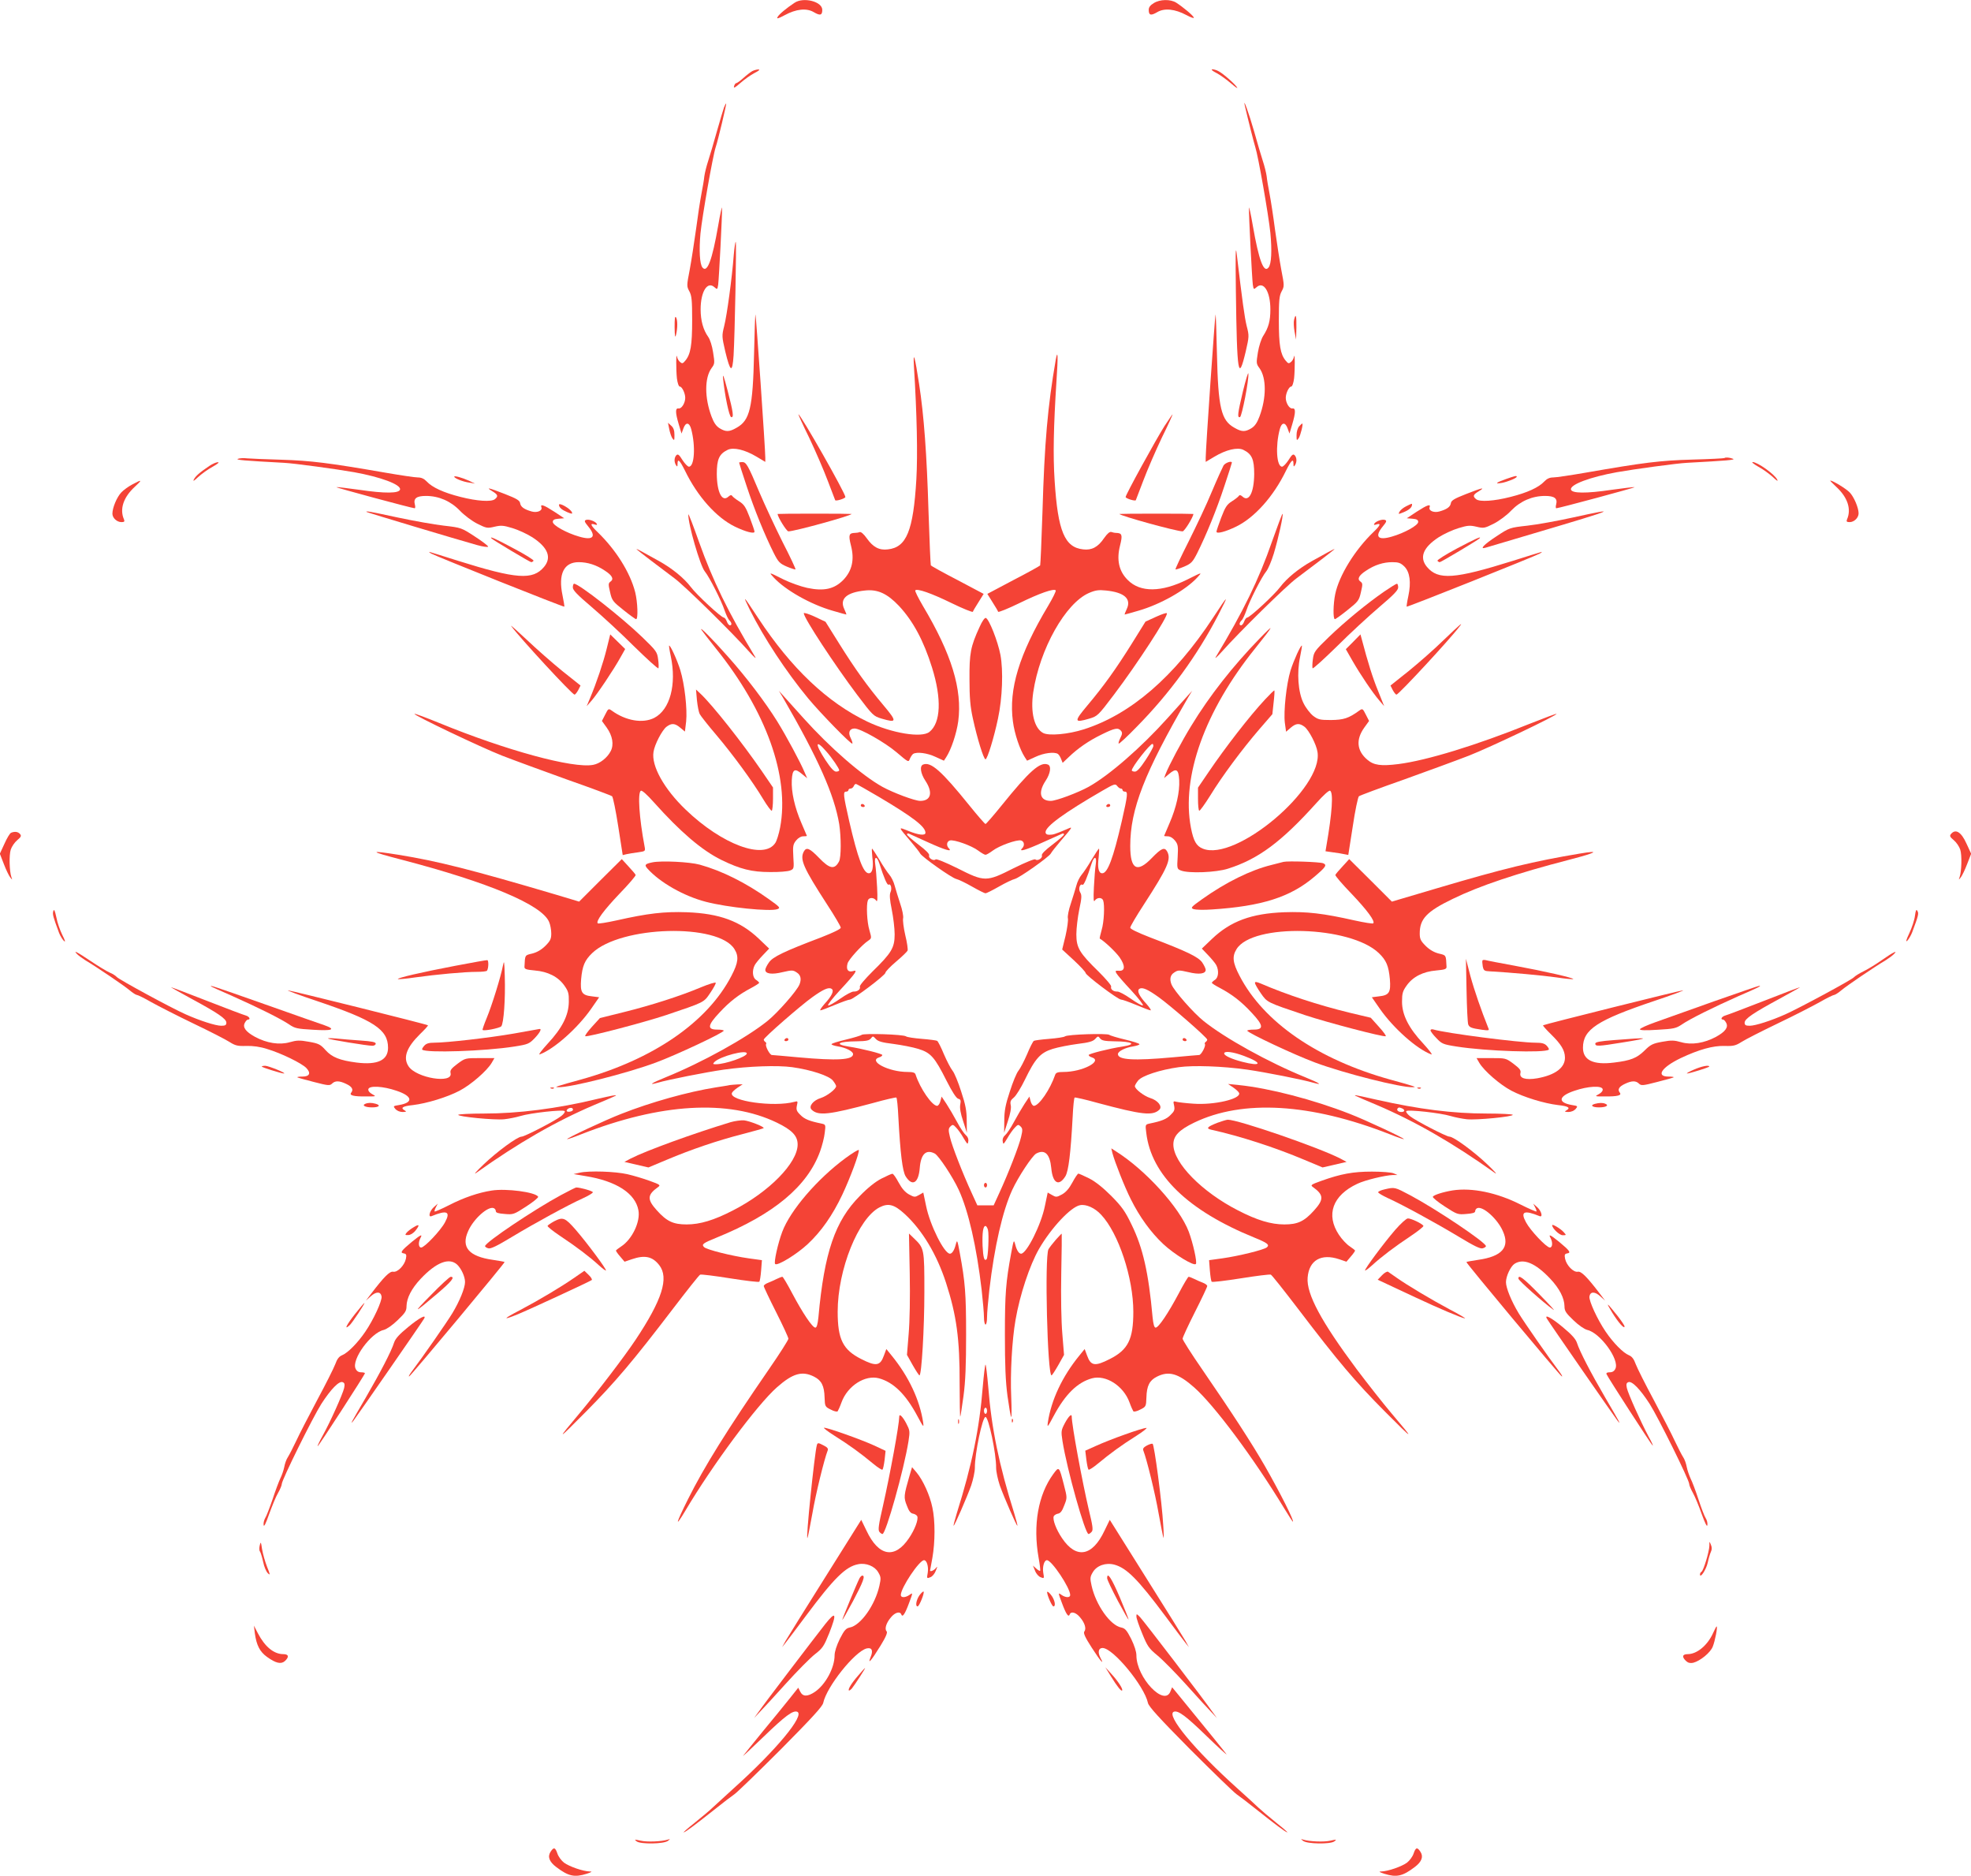 <?xml version="1.0" standalone="no"?>
<!DOCTYPE svg PUBLIC "-//W3C//DTD SVG 20010904//EN"
 "http://www.w3.org/TR/2001/REC-SVG-20010904/DTD/svg10.dtd">
<svg version="1.0" xmlns="http://www.w3.org/2000/svg"
 width="1280pt" height="1218pt" viewBox="0 0 1280 1218"
 preserveAspectRatio="xMidYMid meet">
<g transform="translate(0,1218) scale(0.1,-0.1)"
fill="#f44336" stroke="none">
<path d="M5160 12162 c-53 -35 -101 -75 -110 -92 -8 -14 2 -12 45 11 75 41
143 48 190 20 41 -24 55 -21 55 15 0 54 -122 85 -180 46z"/>
<path d="M7493 12160 c-23 -14 -33 -27 -33 -44 0 -36 14 -39 55 -15 47 28 115
21 190 -19 30 -16 51 -23 48 -16 -5 14 -70 68 -115 97 -37 23 -105 22 -145 -3z"/>
<path d="M4885 11718 c-11 -6 -37 -26 -58 -45 -20 -18 -41 -33 -46 -33 -5 0
-11 -9 -14 -20 -4 -15 6 -10 41 21 26 23 67 52 92 65 29 15 38 23 25 23 -11 0
-29 -5 -40 -11z"/>
<path d="M7900 11706 c25 -13 67 -44 94 -67 28 -24 46 -37 40 -27 -11 20 -91
91 -121 106 -12 7 -30 12 -40 12 -10 -1 1 -11 27 -24z"/>
<path d="M4702 11483 c-5 -15 -27 -86 -47 -158 -20 -71 -45 -157 -56 -190 -11
-33 -22 -78 -25 -100 -2 -22 -11 -74 -19 -115 -8 -41 -24 -145 -35 -230 -12
-85 -30 -203 -41 -262 -20 -103 -20 -107 -2 -140 15 -28 18 -57 18 -188 0
-161 -10 -220 -44 -261 -16 -20 -21 -21 -34 -10 -9 7 -18 22 -20 34 -7 36 -7
-83 -1 -140 4 -31 12 -53 19 -53 14 0 35 -43 35 -73 0 -34 -24 -72 -43 -69
-22 4 -22 -26 1 -103 l18 -60 12 33 c15 43 39 41 51 -5 29 -110 21 -243 -15
-243 -8 0 -27 20 -42 43 -22 36 -30 41 -40 31 -14 -16 -15 -43 -2 -64 8 -12
10 -11 10 8 0 38 14 25 49 -45 81 -167 204 -304 323 -362 70 -34 128 -49 128
-33 0 6 -14 47 -31 92 -26 68 -37 85 -69 105 -21 13 -41 29 -45 35 -5 8 -13 6
-25 -5 -41 -37 -74 29 -75 147 0 96 15 130 70 157 38 19 113 1 188 -44 l57
-34 0 27 c0 57 -60 925 -64 930 -2 1 -6 -113 -9 -255 -8 -351 -27 -432 -113
-480 -48 -28 -70 -28 -110 -4 -23 14 -38 36 -53 76 -46 122 -46 252 0 315 21
28 21 33 10 102 -6 41 -20 85 -32 101 -32 45 -49 105 -49 178 0 116 44 186 90
144 18 -16 19 -15 24 17 5 37 27 459 25 498 0 14 -12 -38 -25 -115 -39 -224
-71 -310 -102 -272 -18 22 -23 112 -13 222 11 109 80 503 99 560 15 44 71 280
68 283 -2 1 -8 -10 -14 -25z"/>
<path d="M8085 11490 c22 -95 59 -240 67 -265 19 -57 86 -441 98 -557 11 -116
7 -202 -12 -225 -31 -39 -63 48 -102 272 -13 77 -25 129 -25 115 -2 -39 20
-461 25 -498 5 -32 6 -33 24 -17 46 42 90 -28 90 -144 0 -75 -12 -118 -46
-171 -13 -20 -28 -66 -35 -108 -11 -69 -11 -74 10 -102 46 -63 46 -193 0 -315
-15 -40 -30 -62 -53 -76 -40 -24 -62 -24 -110 4 -86 48 -105 129 -113 480 -3
142 -7 256 -9 255 -4 -5 -64 -873 -64 -930 l0 -27 57 34 c75 45 150 63 188 44
55 -27 70 -61 70 -157 -1 -118 -34 -184 -75 -147 -12 11 -20 13 -25 5 -4 -6
-24 -22 -45 -35 -32 -20 -43 -37 -69 -105 -17 -45 -31 -86 -31 -92 0 -16 58
-1 128 33 119 58 242 195 323 362 35 70 49 83 49 45 0 -19 2 -20 10 -8 13 21
12 48 -2 64 -10 10 -18 5 -40 -31 -15 -23 -34 -43 -42 -43 -36 0 -44 133 -15
243 12 46 36 48 51 5 l12 -33 18 60 c23 77 23 107 1 103 -19 -3 -43 35 -43 69
0 30 21 73 35 73 7 0 15 22 19 53 6 57 6 176 -1 140 -2 -12 -11 -27 -20 -34
-13 -11 -18 -10 -34 10 -34 41 -44 100 -44 261 0 131 3 160 18 188 18 33 18
37 -2 140 -11 59 -29 177 -41 262 -11 85 -27 189 -35 230 -8 41 -17 93 -19
115 -3 22 -14 67 -25 100 -11 33 -36 119 -56 190 -33 116 -77 237 -60 165z"/>
<path d="M4765 10523 c-11 -146 -44 -390 -62 -460 -16 -64 -15 -68 7 -165 33
-136 46 -143 54 -26 8 133 20 738 14 738 -3 0 -9 -39 -13 -87z"/>
<path d="M8026 10290 c7 -541 16 -594 64 -392 22 97 23 101 6 166 -14 58 -27
153 -65 471 -7 58 -8 -11 -5 -245z"/>
<path d="M4381 10055 c1 -58 3 -72 9 -50 11 44 11 98 0 115 -7 10 -9 -10 -9
-65z"/>
<path d="M8404 10104 c-4 -14 -2 -49 3 -77 l10 -52 2 78 c1 79 -4 96 -15 51z"/>
<path d="M5935 9805 c20 -319 25 -577 16 -737 -20 -335 -64 -442 -185 -455
-56 -7 -96 14 -137 72 -20 28 -38 44 -47 40 -7 -3 -21 -5 -30 -5 -39 -1 -43
-13 -26 -81 24 -92 8 -164 -49 -224 -59 -60 -126 -75 -235 -52 -42 9 -111 34
-152 54 -100 50 -99 50 -65 13 76 -82 239 -174 381 -215 47 -14 88 -25 90 -25
2 0 -4 16 -13 35 -32 67 15 109 135 121 82 9 144 -20 220 -100 92 -99 160
-225 215 -401 63 -202 57 -358 -17 -417 -50 -41 -244 -9 -402 66 -260 124
-495 346 -711 674 -98 149 -104 156 -53 52 91 -182 235 -401 378 -574 83 -100
280 -301 287 -294 3 3 -2 19 -11 37 -18 35 -7 61 26 61 38 0 198 -91 273 -155
77 -65 77 -66 86 -41 6 13 15 27 21 31 24 15 92 6 145 -19 l55 -25 15 23 c32
49 67 153 78 233 27 207 -43 436 -229 748 -31 53 -54 99 -50 102 13 13 103
-18 236 -83 74 -36 136 -61 138 -56 1 5 18 33 37 63 l33 53 -168 89 c-93 48
-172 92 -175 96 -2 5 -9 161 -15 347 -11 372 -30 630 -61 829 -27 179 -40 224
-34 120z"/>
<path d="M6856 9843 c-52 -301 -73 -536 -86 -987 -6 -186 -13 -342 -15 -347
-3 -4 -82 -48 -175 -96 l-168 -89 33 -53 c19 -30 36 -58 37 -63 2 -5 64 20
138 56 133 65 223 96 236 83 4 -3 -19 -50 -50 -102 -188 -314 -256 -540 -228
-749 10 -79 45 -183 77 -232 l15 -23 55 25 c53 25 121 34 145 19 6 -4 16 -19
21 -33 l10 -25 37 35 c63 61 134 109 216 149 87 43 107 46 126 24 9 -11 9 -21
-4 -46 -9 -18 -14 -34 -11 -37 3 -3 56 46 117 109 213 216 393 462 530 727 72
139 67 136 -35 -20 -252 -383 -534 -626 -837 -723 -103 -33 -229 -44 -266 -24
-58 31 -83 136 -64 264 42 282 210 579 362 645 42 18 63 21 110 16 120 -12
167 -54 135 -121 -9 -19 -15 -35 -13 -35 2 0 43 11 90 25 142 41 305 133 381
215 34 37 35 37 -65 -13 -167 -83 -305 -85 -386 -3 -58 57 -74 132 -50 225 17
68 13 80 -26 81 -9 0 -23 3 -31 6 -10 3 -26 -10 -47 -40 -39 -58 -80 -80 -136
-73 -120 13 -164 118 -185 445 -11 168 -7 351 12 650 11 159 9 212 -5 135z"/>
<path d="M4696 9720 c11 -108 39 -243 52 -248 19 -6 14 31 -23 173 -25 96 -33
116 -29 75z"/>
<path d="M8072 9640 c-35 -147 -38 -174 -19 -168 12 5 59 244 54 283 -1 11
-17 -41 -35 -115z"/>
<path d="M5255 9338 c40 -84 94 -209 120 -278 26 -69 48 -126 49 -128 7 -7 66
12 66 21 0 25 -291 537 -305 537 -2 0 29 -69 70 -152z"/>
<path d="M7562 9413 c-58 -92 -252 -445 -252 -460 0 -9 59 -28 66 -21 1 2 23
59 49 128 26 69 80 194 120 278 41 83 72 152 70 152 -2 0 -25 -35 -53 -77z"/>
<path d="M4346 9395 c4 -22 13 -49 20 -60 13 -18 14 -16 14 21 0 29 -6 47 -21
60 l-21 19 8 -40z"/>
<path d="M8437 9412 c-10 -11 -17 -35 -17 -58 0 -35 1 -37 14 -19 12 19 31 95
23 95 -2 0 -11 -8 -20 -18z"/>
<path d="M1545 9201 c-17 -7 39 -12 300 -26 63 -3 343 -41 455 -61 172 -31
304 -80 298 -112 -5 -26 -98 -27 -266 -2 -80 11 -146 19 -148 17 -4 -3 493
-137 509 -137 4 0 5 11 1 25 -10 39 11 55 72 55 83 0 160 -33 220 -95 28 -30
78 -67 113 -85 60 -30 66 -31 112 -20 43 10 58 9 117 -9 37 -11 96 -38 130
-60 101 -66 126 -131 75 -192 -73 -87 -179 -79 -559 40 -88 28 -169 53 -180
56 -11 4 -9 0 6 -9 34 -19 860 -349 865 -345 1 2 -4 36 -12 74 -29 138 9 215
105 215 58 0 115 -18 170 -55 48 -31 60 -55 37 -71 -15 -11 -15 -18 -3 -69 12
-54 18 -61 87 -116 40 -32 77 -59 82 -59 14 0 10 111 -6 175 -33 129 -126 276
-244 390 -45 43 -52 60 -20 50 15 -5 19 -4 14 5 -10 16 -52 31 -70 24 -12 -5
-9 -13 15 -42 55 -67 32 -93 -59 -66 -81 23 -171 73 -171 95 0 13 9 19 37 21
l37 3 -65 43 c-68 44 -92 52 -83 28 8 -22 -28 -37 -63 -27 -50 14 -71 30 -75
53 -2 18 -21 30 -98 60 -107 42 -130 47 -82 18 36 -22 39 -32 16 -51 -23 -19
-116 -13 -225 15 -107 27 -182 61 -218 100 -17 18 -35 26 -57 26 -19 0 -113
14 -211 31 -369 64 -485 78 -673 84 -102 3 -203 7 -225 9 -22 3 -49 1 -60 -3z"/>
<path d="M11199 9206 c-2 -2 -96 -7 -209 -10 -210 -6 -314 -19 -693 -85 -98
-17 -192 -31 -211 -31 -22 0 -40 -8 -57 -26 -36 -39 -111 -73 -218 -100 -109
-28 -202 -34 -225 -15 -23 19 -20 29 17 51 47 29 24 24 -83 -18 -77 -30 -96
-42 -98 -60 -4 -23 -25 -39 -75 -53 -35 -10 -71 5 -63 27 9 24 -15 16 -83 -28
l-65 -43 37 -3 c28 -2 37 -8 37 -21 0 -22 -90 -72 -171 -95 -91 -27 -114 -1
-59 66 24 29 27 37 15 42 -18 7 -60 -8 -70 -24 -5 -9 -1 -10 14 -5 32 10 25
-7 -20 -50 -120 -115 -223 -282 -248 -403 -13 -63 -15 -162 -2 -162 5 0 42 27
82 59 69 55 75 62 87 116 12 51 12 58 -3 69 -23 16 -11 40 37 71 55 37 112 55
170 55 41 0 54 -5 78 -28 36 -36 45 -103 26 -192 -8 -36 -12 -67 -11 -69 5 -4
831 326 865 345 15 9 17 13 6 9 -11 -3 -92 -28 -180 -56 -380 -119 -486 -127
-559 -40 -51 61 -26 126 75 192 34 22 93 49 130 60 59 18 74 19 117 9 46 -11
52 -10 112 20 35 18 85 55 113 85 60 62 137 95 220 95 61 0 82 -16 72 -55 -4
-14 -3 -25 1 -25 16 0 513 134 509 137 -2 2 -68 -6 -148 -17 -168 -25 -261
-24 -266 2 -6 32 126 81 298 112 112 20 392 58 455 61 259 14 317 19 300 26
-23 9 -50 11 -56 5z"/>
<path d="M1360 9155 c-63 -42 -90 -66 -101 -88 -8 -15 2 -9 27 15 22 20 64 51
94 67 32 18 47 30 35 30 -11 0 -36 -11 -55 -24z"/>
<path d="M4800 9176 c0 -3 22 -72 49 -153 50 -152 117 -316 176 -434 30 -59
39 -68 85 -88 29 -12 54 -20 56 -18 3 2 -35 83 -84 178 -48 96 -116 242 -151
324 -74 176 -85 195 -111 195 -11 0 -20 -2 -20 -4z"/>
<path d="M7946 9158 c-7 -13 -42 -89 -76 -170 -33 -81 -102 -226 -151 -324
-49 -97 -88 -179 -85 -181 2 -2 27 6 56 18 46 20 55 29 85 88 59 118 126 282
176 434 27 81 49 150 49 153 0 14 -42 0 -54 -18z"/>
<path d="M11420 9149 c30 -16 72 -47 94 -67 25 -24 35 -30 27 -15 -18 35 -128
113 -159 113 -9 0 8 -14 38 -31z"/>
<path d="M2950 9085 c0 -10 56 -33 95 -38 l40 -7 -40 19 c-44 20 -95 34 -95
26z"/>
<path d="M9781 9070 c-68 -24 -78 -34 -26 -25 39 8 95 31 95 40 0 8 -12 5 -69
-15z"/>
<path d="M860 9035 c-25 -13 -57 -36 -72 -52 -29 -30 -58 -100 -58 -138 0 -28
29 -55 59 -55 18 0 22 4 16 18 -29 66 -4 143 70 211 51 47 48 50 -15 16z"/>
<path d="M11925 9019 c74 -68 99 -145 70 -211 -6 -14 -2 -18 17 -18 29 0 58
28 58 57 0 36 -30 107 -58 136 -23 24 -110 77 -126 77 -3 0 14 -18 39 -41z"/>
<path d="M3630 8902 c1 -17 18 -32 53 -47 31 -13 36 -13 31 -1 -9 23 -84 66
-84 48z"/>
<path d="M9132 8893 c-18 -9 -37 -24 -43 -35 -10 -18 -9 -18 28 -3 35 15 52
30 53 48 0 9 1 9 -38 -10z"/>
<path d="M2381 8856 c4 -4 595 -181 717 -215 39 -11 72 -15 72 -10 0 5 -39 35
-87 66 -86 56 -87 57 -200 70 -62 7 -197 31 -300 53 -181 39 -211 44 -202 36z"/>
<path d="M10210 8819 c-96 -21 -227 -45 -291 -52 -115 -13 -116 -13 -202 -70
-80 -52 -112 -86 -69 -73 9 3 161 48 337 100 507 150 542 165 225 95z"/>
<path d="M4470 8840 c-2 -61 77 -334 107 -370 29 -35 108 -190 129 -254 10
-28 23 -57 31 -64 16 -16 17 -32 3 -32 -6 0 -15 11 -20 25 -5 14 -14 25 -19
25 -17 0 -178 149 -215 199 -42 56 -121 121 -206 168 -30 16 -77 43 -105 58
-27 15 -45 24 -40 18 11 -11 141 -110 244 -187 66 -48 374 -351 485 -476 32
-36 50 -51 40 -35 -175 289 -275 495 -364 745 -38 107 -69 188 -70 180z"/>
<path d="M5050 8843 c0 -19 58 -113 70 -113 40 0 410 102 410 113 0 1 -108 2
-240 2 -132 0 -240 -1 -240 -2z"/>
<path d="M7270 8843 c0 -11 370 -113 410 -113 12 0 70 94 70 113 0 1 -108 2
-240 2 -132 0 -240 -1 -240 -2z"/>
<path d="M8260 8662 c-84 -243 -188 -456 -364 -747 -10 -16 8 -1 40 35 111
125 419 428 485 476 103 77 233 176 244 187 6 6 -12 -3 -40 -18 -27 -15 -75
-42 -105 -58 -85 -47 -164 -112 -206 -168 -37 -50 -198 -199 -215 -199 -5 0
-14 -11 -19 -25 -5 -14 -14 -25 -20 -25 -14 0 -13 16 3 32 8 7 21 36 31 64 21
64 100 219 129 254 12 14 34 66 49 115 30 100 64 253 57 259 -2 2 -33 -80 -69
-182z"/>
<path d="M3192 8684 c12 -12 250 -154 258 -154 5 0 11 4 15 9 3 5 -55 41 -129
80 -119 64 -160 82 -144 65z"/>
<path d="M9462 8619 c-73 -39 -130 -75 -127 -80 4 -5 10 -9 15 -9 8 0 246 142
258 154 17 18 -28 -3 -146 -65z"/>
<path d="M3720 8366 c0 -18 29 -48 122 -127 67 -57 191 -171 275 -255 85 -83
156 -148 159 -143 2 5 2 31 -2 58 -6 48 -12 56 -103 144 -135 130 -411 347
-443 347 -4 0 -8 -11 -8 -24z"/>
<path d="M8989 8339 c-114 -79 -254 -194 -360 -296 -91 -88 -97 -96 -103 -144
-4 -27 -4 -53 -2 -58 3 -5 74 60 159 143 84 84 208 198 275 255 93 79 122 109
122 127 0 13 -4 24 -8 24 -5 0 -42 -23 -83 -51z"/>
<path d="M5220 8198 c0 -30 201 -336 347 -530 102 -135 106 -138 159 -154 99
-29 101 -20 12 86 -106 126 -185 236 -290 404 l-87 139 -70 33 c-39 18 -71 28
-71 22z"/>
<path d="M7507 8175 l-68 -31 -87 -140 c-105 -168 -184 -278 -290 -404 -89
-106 -87 -115 12 -86 53 16 57 19 159 154 153 202 353 510 345 530 -2 5 -34
-6 -71 -23z"/>
<path d="M6361 8108 c-58 -126 -66 -170 -65 -338 0 -120 5 -178 22 -255 28
-129 70 -265 82 -265 12 0 56 144 81 264 29 134 35 312 16 414 -17 89 -74 233
-95 240 -7 2 -24 -21 -41 -60z"/>
<path d="M3320 8115 c55 -76 396 -445 411 -445 5 0 15 13 24 29 l15 30 -118
94 c-64 52 -169 144 -232 204 -63 59 -108 99 -100 88z"/>
<path d="M9375 8024 c-60 -59 -163 -149 -227 -201 l-118 -94 15 -30 c9 -16 19
-29 24 -29 14 0 346 358 410 443 25 32 6 16 -104 -89z"/>
<path d="M4555 8091 c4 -7 46 -61 93 -120 328 -407 481 -834 418 -1165 -8 -41
-22 -86 -31 -99 -73 -112 -346 -11 -582 216 -141 135 -224 285 -209 375 7 48
55 140 84 163 33 25 55 24 90 -6 l30 -25 8 66 c8 82 -10 241 -38 333 -20 65
-66 166 -73 159 -1 -1 3 -32 11 -68 39 -185 -5 -348 -107 -401 -75 -38 -185
-19 -276 47 -21 15 -23 14 -43 -26 l-21 -41 31 -43 c38 -53 48 -111 26 -153
-22 -43 -70 -81 -114 -89 -130 -25 -566 94 -1000 272 -86 35 -158 62 -160 59
-8 -8 426 -215 568 -271 80 -31 271 -101 424 -156 154 -54 285 -103 291 -108
6 -5 24 -93 40 -196 l29 -186 25 6 c15 3 48 9 74 12 48 7 49 7 43 38 -35 186
-46 349 -24 362 7 4 40 -25 86 -77 171 -191 309 -309 436 -372 123 -60 198
-79 316 -79 58 -1 117 4 131 10 25 10 26 12 21 89 -4 69 -2 81 18 106 13 16
31 27 46 27 13 0 24 1 24 3 0 1 -16 38 -35 82 -44 101 -67 204 -63 280 4 71
19 80 67 39 l33 -27 -17 39 c-27 65 -118 234 -178 331 -78 125 -200 286 -318
418 -96 109 -189 203 -174 176z"/>
<path d="M8179 8033 c-171 -176 -324 -370 -443 -566 -61 -99 -146 -259 -167
-314 l-9 -25 31 26 c48 41 63 32 67 -39 4 -76 -19 -179 -63 -280 -19 -44 -35
-81 -35 -82 0 -2 11 -3 24 -3 15 0 33 -11 46 -27 20 -25 22 -37 18 -106 -5
-77 -4 -79 21 -89 49 -20 229 -13 306 12 196 62 346 173 572 424 49 55 84 86
91 82 22 -13 13 -144 -24 -357 l-6 -36 48 -7 c27 -3 60 -9 74 -12 l26 -5 29
185 c15 103 34 191 40 196 6 5 137 54 291 108 153 55 344 125 424 156 140 55
576 263 568 271 -2 2 -80 -27 -173 -64 -347 -140 -671 -239 -854 -262 -112
-14 -159 -8 -201 28 -69 58 -76 131 -20 209 l31 43 -21 41 c-20 40 -22 41 -43
26 -69 -50 -101 -60 -183 -61 -73 0 -84 3 -116 27 -20 16 -48 52 -63 83 -35
71 -44 196 -22 300 8 39 13 72 12 73 -7 7 -53 -95 -74 -161 -27 -88 -46 -266
-37 -340 l8 -58 30 26 c35 30 57 31 90 6 29 -23 77 -115 84 -163 39 -235 -532
-716 -745 -628 -42 17 -60 49 -77 136 -63 331 90 758 418 1165 124 155 129
167 27 62z"/>
<path d="M3940 7968 c-22 -90 -66 -221 -109 -323 l-21 -50 31 35 c37 42 145
203 188 281 l31 55 -49 48 -48 47 -23 -93z"/>
<path d="M8788 8013 l-48 -48 44 -77 c50 -87 130 -206 175 -258 l30 -35 -40
100 c-35 85 -66 185 -105 333 l-9 33 -47 -48z"/>
<path d="M4526 7634 c4 -38 12 -79 18 -90 6 -12 54 -73 107 -135 109 -129 236
-302 306 -419 26 -43 51 -76 55 -74 4 3 8 38 8 78 l0 73 -71 104 c-130 189
-321 430 -398 503 l-31 29 6 -69z"/>
<path d="M8215 7638 c-99 -106 -258 -311 -367 -472 l-68 -100 0 -72 c0 -40 3
-75 8 -78 4 -2 36 42 71 98 77 126 208 302 320 432 l84 97 8 75 c5 42 7 77 5
79 -2 2 -29 -25 -61 -59z"/>
<path d="M5085 7650 c229 -396 333 -630 365 -821 13 -85 13 -215 -1 -242 -29
-55 -61 -49 -130 23 -61 63 -82 72 -99 41 -27 -51 -3 -105 151 -343 49 -75 89
-143 89 -151 0 -9 -46 -31 -127 -63 -240 -91 -316 -127 -340 -164 -13 -18 -23
-39 -23 -47 0 -26 43 -32 112 -15 61 14 68 14 92 -2 26 -16 32 -43 18 -78 -17
-42 -142 -184 -208 -237 -138 -111 -423 -269 -662 -366 -93 -38 -115 -53 -51
-35 68 20 316 69 429 85 164 23 350 29 445 16 122 -17 240 -56 264 -87 12 -15
21 -31 21 -36 0 -19 -59 -64 -99 -77 -50 -15 -82 -55 -60 -76 43 -41 110 -34
401 44 78 22 146 37 149 35 4 -2 10 -59 13 -126 13 -241 27 -351 47 -385 43
-69 84 -46 92 53 7 91 41 124 98 94 26 -15 115 -149 155 -235 63 -137 116
-368 149 -650 8 -71 15 -151 15 -177 0 -27 5 -48 10 -48 6 0 10 21 10 48 0 26
7 106 15 177 33 282 86 513 149 650 40 86 129 220 155 235 56 30 89 -2 98 -93
9 -100 49 -123 92 -54 20 34 34 144 47 385 3 67 9 124 13 126 3 2 71 -13 149
-35 291 -78 358 -85 401 -44 22 21 -10 61 -60 76 -40 13 -99 58 -99 77 0 5 9
21 21 36 24 31 142 70 264 87 95 13 281 7 445 -16 113 -16 361 -65 429 -85 64
-18 42 -3 -51 35 -239 97 -524 255 -662 366 -66 53 -191 195 -208 237 -14 35
-8 62 18 78 24 16 31 16 92 2 69 -17 112 -11 112 15 0 8 -10 29 -22 47 -25 37
-101 73 -340 164 -82 32 -128 54 -128 63 0 8 40 76 89 151 154 238 178 292
151 343 -17 31 -38 22 -99 -41 -96 -100 -141 -76 -141 77 0 239 92 475 375
963 l27 45 -27 -30 c-15 -16 -75 -83 -134 -149 -170 -189 -377 -370 -512 -445
-69 -38 -210 -91 -245 -91 -70 0 -84 54 -34 130 32 48 39 97 15 106 -50 20
-119 -41 -299 -264 -54 -67 -102 -122 -106 -122 -4 0 -52 55 -106 122 -180
223 -249 284 -299 264 -24 -9 -17 -58 15 -106 50 -76 36 -130 -34 -130 -35 0
-176 53 -245 91 -135 75 -342 256 -512 445 -59 66 -119 133 -134 149 l-27 30
27 -45z m282 -350 c38 -43 83 -110 83 -121 0 -5 -9 -9 -20 -9 -14 0 -35 23
-70 76 -70 107 -65 138 7 54z m2123 36 c0 -7 -22 -48 -50 -90 -35 -53 -56 -76
-70 -76 -11 0 -20 4 -20 8 0 22 118 172 134 172 4 0 6 -6 6 -14z m-1779 -332
c222 -132 299 -192 299 -231 0 -20 -45 -15 -111 12 -68 27 -69 31 17 -70 28
-33 55 -67 60 -77 13 -23 204 -158 234 -165 14 -3 60 -25 102 -49 42 -24 82
-44 88 -44 6 0 46 20 88 44 42 24 88 46 102 49 30 7 221 142 234 165 5 10 32
44 60 77 88 103 86 100 41 80 -73 -31 -86 -35 -111 -35 -16 0 -24 6 -24 17 0
37 120 125 369 269 76 44 84 47 96 31 7 -9 17 -17 24 -17 6 0 11 -4 11 -10 0
-5 7 -10 15 -10 21 0 19 -20 -20 -192 -56 -242 -92 -338 -127 -338 -24 0 -32
37 -23 105 3 30 4 55 2 55 -3 0 -24 -33 -48 -72 -23 -40 -53 -84 -65 -98 -12
-14 -28 -45 -34 -70 -7 -25 -23 -78 -36 -117 -14 -40 -22 -83 -19 -95 3 -13
-4 -64 -15 -113 l-22 -90 76 -70 c42 -39 76 -76 76 -82 0 -15 210 -173 230
-173 9 0 53 -16 99 -35 45 -19 87 -35 93 -35 6 0 -6 18 -26 41 -49 53 -65 88
-46 99 19 12 54 -4 124 -54 77 -55 316 -263 316 -276 0 -5 -5 -12 -10 -15 -6
-4 -8 -10 -5 -14 7 -12 -24 -71 -38 -71 -7 0 -84 -7 -172 -15 -253 -23 -355
-17 -355 21 0 18 47 42 99 50 23 4 41 10 41 14 0 5 -42 18 -92 30 -51 12 -98
26 -104 31 -14 11 -272 3 -288 -10 -6 -5 -52 -12 -102 -16 -50 -4 -95 -10
-100 -13 -6 -4 -26 -43 -44 -87 -19 -44 -44 -92 -56 -107 -12 -14 -37 -75 -56
-135 -28 -84 -36 -126 -36 -188 l-1 -80 24 75 c16 47 23 86 19 104 -5 23 -1
33 20 50 14 11 47 64 72 116 67 138 100 175 181 200 36 11 108 25 161 32 73 9
99 16 114 32 18 20 20 20 32 4 11 -14 29 -18 92 -19 120 -1 149 -19 54 -34
-86 -13 -220 -47 -220 -55 0 -5 9 -12 20 -15 75 -24 -61 -95 -183 -95 -36 0
-49 -4 -54 -17 -33 -97 -106 -203 -139 -203 -7 0 -17 14 -21 30 l-8 30 -32
-48 c-17 -26 -48 -79 -69 -118 -20 -38 -46 -76 -57 -85 -12 -10 -18 -25 -15
-40 3 -22 5 -20 30 21 14 25 36 56 48 68 20 22 24 22 38 8 13 -13 14 -23 3
-68 -13 -58 -83 -237 -141 -363 l-37 -81 -53 0 -53 0 -37 81 c-58 126 -128
305 -141 363 -11 45 -10 55 3 68 14 14 18 14 38 -8 12 -12 34 -43 48 -68 25
-41 27 -43 30 -21 3 15 -3 30 -15 40 -11 9 -37 47 -57 85 -21 39 -52 92 -69
118 l-32 48 -8 -30 c-4 -16 -14 -30 -21 -30 -33 0 -111 113 -140 203 -4 13
-17 17 -53 17 -122 0 -258 71 -183 95 11 3 20 10 20 15 0 8 -134 42 -220 55
-95 15 -66 33 54 34 63 1 81 5 92 19 12 16 14 16 32 -4 15 -16 41 -23 114 -32
53 -7 125 -21 161 -32 82 -25 107 -54 184 -207 37 -73 63 -113 76 -117 16 -4
18 -11 13 -38 -4 -22 2 -58 19 -108 l24 -75 -1 80 c0 62 -8 104 -36 188 -19
60 -44 121 -56 135 -12 15 -37 63 -56 107 -18 44 -38 83 -44 87 -5 3 -50 9
-100 13 -50 4 -96 11 -102 16 -16 13 -274 21 -288 10 -6 -5 -53 -19 -103 -31
-51 -12 -93 -25 -93 -30 0 -4 18 -10 41 -14 52 -8 99 -32 99 -50 0 -38 -102
-44 -355 -21 -88 8 -165 15 -172 15 -14 0 -45 59 -38 71 3 4 1 10 -5 14 -5 3
-10 10 -10 15 0 13 239 221 316 276 70 50 105 66 124 54 19 -11 3 -46 -46 -99
-20 -23 -32 -41 -26 -41 6 0 48 16 93 35 46 19 90 35 99 35 21 1 230 158 230
174 0 7 31 40 69 72 38 32 72 65 75 72 3 7 -3 52 -15 100 -11 48 -17 97 -14
110 3 12 -5 55 -19 95 -13 39 -29 92 -36 117 -6 25 -22 56 -34 70 -12 14 -42
58 -65 98 -24 39 -45 72 -48 72 -2 0 -1 -25 2 -55 9 -68 1 -105 -23 -105 -35
0 -71 96 -127 338 -39 172 -41 192 -20 192 8 0 15 5 15 10 0 6 6 10 14 10 8 0
16 7 20 15 3 8 9 15 14 15 5 0 73 -39 153 -86z m316 -293 c110 -50 161 -65
135 -39 -18 18 -14 45 7 51 28 7 142 -34 184 -66 20 -15 41 -27 47 -27 6 0 27
12 47 27 42 32 156 73 184 66 21 -6 25 -33 7 -51 -26 -26 25 -11 135 39 62 28
118 53 125 56 6 3 12 1 12 -5 0 -5 -34 -35 -75 -66 -49 -37 -72 -61 -69 -70 7
-17 -29 -39 -42 -26 -5 5 -62 -18 -141 -57 -178 -90 -188 -90 -366 0 -79 39
-136 62 -141 57 -13 -13 -49 9 -42 26 3 9 -20 33 -69 70 -41 31 -75 61 -75 66
0 6 6 8 13 5 6 -3 62 -28 124 -56z m-316 -138 c30 -94 51 -143 60 -137 14 9
23 -25 12 -49 -7 -16 -5 -48 8 -112 10 -49 19 -122 19 -161 0 -88 -20 -121
-145 -243 -47 -47 -84 -90 -81 -97 6 -17 -15 -33 -40 -32 -11 1 -50 -20 -87
-46 -37 -26 -72 -46 -79 -44 -6 2 28 46 76 98 48 51 91 101 97 112 9 17 7 18
-15 12 -30 -7 -42 12 -32 50 6 25 93 121 134 148 23 16 23 16 8 69 -16 52 -21
163 -10 193 8 21 40 20 54 -1 8 -14 10 8 6 87 -3 58 -8 124 -12 148 -8 53 10
57 27 5z m1405 -5 c-4 -24 -9 -90 -12 -148 -4 -79 -2 -101 6 -87 14 21 46 22
54 1 11 -30 6 -141 -10 -193 -8 -29 -14 -54 -12 -55 33 -19 105 -88 129 -122
38 -55 36 -90 -4 -87 -23 2 -26 -1 -17 -16 5 -10 48 -60 96 -111 48 -52 82
-96 76 -98 -7 -2 -42 18 -79 44 -37 26 -76 47 -87 46 -25 -1 -46 15 -40 32 3
7 -34 50 -81 97 -125 122 -145 155 -145 243 0 39 9 112 19 161 16 75 17 93 6
111 -14 21 -2 60 15 49 8 -5 30 46 59 138 17 52 35 48 27 -5z m-2266 -1228 c0
-21 -141 -70 -201 -70 -20 0 -21 2 -9 15 38 37 210 82 210 55z m3229 -16 c123
-46 115 -71 -12 -38 -69 18 -117 40 -117 54 0 18 57 11 129 -16z m-1663 -1129
c8 -32 1 -181 -9 -191 -15 -15 -22 10 -26 87 -3 84 3 129 19 129 5 0 12 -11
16 -25z"/>
<path d="M5590 6950 c0 -5 7 -10 16 -10 8 0 12 5 9 10 -3 6 -10 10 -16 10 -5
0 -9 -4 -9 -10z"/>
<path d="M7185 6950 c-3 -5 1 -10 9 -10 9 0 16 5 16 10 0 6 -4 10 -9 10 -6 0
-13 -4 -16 -10z"/>
<path d="M5095 5430 c-3 -5 1 -10 9 -10 9 0 16 5 16 10 0 6 -4 10 -9 10 -6 0
-13 -4 -16 -10z"/>
<path d="M7680 5430 c0 -5 7 -10 16 -10 8 0 12 5 9 10 -3 6 -10 10 -16 10 -5
0 -9 -4 -9 -10z"/>
<path d="M6390 4485 c0 -8 5 -15 10 -15 6 0 10 7 10 15 0 8 -4 15 -10 15 -5 0
-10 -7 -10 -15z"/>
<path d="M72 6773 c-8 -3 -27 -35 -43 -71 l-30 -65 26 -67 c14 -37 33 -76 41
-86 15 -19 15 -19 8 1 -13 38 -16 143 -4 179 6 19 25 47 42 61 25 21 28 28 18
40 -13 15 -34 18 -58 8z"/>
<path d="M12670 6765 c-10 -12 -7 -19 18 -40 17 -14 36 -42 42 -61 12 -36 9
-141 -4 -179 -7 -20 -7 -20 8 -1 8 10 27 49 41 86 l26 67 -30 65 c-34 76 -71
99 -101 63z"/>
<path d="M2605 6599 c568 -148 915 -294 961 -405 8 -18 14 -52 14 -75 0 -35
-6 -48 -38 -80 -25 -25 -54 -42 -85 -50 -50 -12 -47 -8 -51 -86 -1 -15 11 -19
66 -24 86 -7 153 -41 193 -98 26 -37 30 -51 29 -106 -1 -87 -43 -170 -137
-271 -39 -43 -63 -74 -52 -70 93 34 246 170 334 296 l52 75 -47 6 c-66 7 -77
26 -70 112 8 86 23 122 72 169 186 178 821 195 924 25 29 -47 25 -87 -20 -173
-156 -301 -508 -543 -980 -674 -63 -17 -126 -35 -140 -40 -23 -8 -23 -8 -4 -9
76 -3 445 90 633 160 135 50 441 194 441 207 0 4 -19 7 -42 7 -67 0 -63 28 13
109 68 74 129 120 207 161 28 15 52 30 52 34 0 3 -9 12 -20 19 -23 14 -27 60
-9 95 6 12 30 41 53 65 l41 43 -67 64 c-120 114 -255 164 -468 172 -147 5
-252 -7 -456 -53 -64 -14 -119 -23 -122 -19 -14 13 39 85 141 192 60 62 107
117 105 122 -1 5 -23 30 -47 56 l-43 47 -139 -138 -138 -138 -143 43 c-558
165 -776 220 -1030 261 -195 31 -191 23 17 -31z"/>
<path d="M10260 6638 c-300 -50 -495 -97 -927 -225 l-294 -87 -138 138 -139
138 -43 -47 c-24 -26 -46 -51 -47 -56 -2 -5 45 -60 105 -122 102 -107 155
-179 141 -192 -3 -4 -58 5 -122 19 -204 46 -309 58 -456 53 -213 -8 -348 -58
-468 -172 l-67 -64 41 -43 c23 -24 47 -53 53 -65 18 -35 14 -81 -9 -95 -11 -7
-20 -16 -20 -19 0 -4 24 -19 53 -34 77 -41 138 -87 206 -161 76 -81 80 -109
13 -109 -23 0 -42 -3 -42 -7 0 -13 306 -157 441 -207 188 -70 557 -163 633
-160 19 1 19 1 -4 9 -14 5 -77 23 -140 40 -472 131 -824 373 -980 674 -45 86
-49 126 -20 173 103 170 738 153 924 -25 49 -47 64 -83 72 -169 7 -86 -4 -105
-70 -112 l-47 -6 52 -75 c88 -126 241 -262 334 -296 11 -4 -13 27 -52 70 -95
101 -138 187 -138 272 0 53 4 69 30 105 40 57 107 91 193 98 55 5 67 9 66 24
-4 78 -1 74 -51 86 -31 8 -60 25 -85 50 -32 32 -38 45 -38 80 0 95 45 143 215
225 172 84 416 166 760 255 174 45 202 62 65 39z"/>
<path d="M4237 6581 c-49 -10 -54 -17 -31 -42 80 -89 235 -177 377 -214 141
-37 418 -65 465 -48 22 8 18 13 -55 65 -150 107 -305 184 -449 224 -66 18
-249 27 -307 15z"/>
<path d="M8335 6584 c-11 -3 -46 -12 -78 -20 -135 -33 -297 -113 -450 -222
-73 -52 -77 -57 -55 -65 13 -4 66 -6 118 -2 324 21 509 80 664 211 77 65 85
78 59 89 -22 9 -230 16 -258 9z"/>
<path d="M346 6264 c-6 -20 -1 -37 38 -142 7 -18 21 -41 30 -50 13 -12 10 -1
-9 37 -15 30 -33 81 -39 115 -10 46 -15 56 -20 40z"/>
<path d="M12436 6234 c-3 -27 -20 -78 -37 -114 -20 -42 -24 -59 -13 -48 9 9
24 34 32 55 40 107 44 122 34 138 -7 14 -11 6 -16 -31z"/>
<path d="M502 5984 c9 -9 32 -26 51 -38 82 -49 255 -167 288 -195 20 -17 42
-31 48 -31 6 0 49 -21 94 -47 45 -25 168 -88 272 -138 105 -50 210 -104 235
-120 38 -24 53 -28 110 -26 43 1 89 -5 135 -20 91 -27 226 -93 255 -124 31
-33 20 -55 -26 -55 -21 0 -35 -2 -33 -5 3 -2 51 -16 107 -30 93 -24 103 -25
118 -11 20 20 47 20 91 -1 39 -18 50 -37 34 -57 -15 -18 14 -26 99 -25 64 0
65 0 37 15 -17 9 -27 22 -25 32 5 25 96 20 183 -10 105 -35 112 -77 15 -93
-37 -6 -38 -7 -22 -26 10 -11 29 -19 47 -19 25 1 27 2 12 11 -28 16 -12 27 55
34 91 11 222 51 302 93 75 39 179 130 209 181 l18 31 -95 0 c-94 0 -95 0 -145
-37 -41 -31 -49 -42 -45 -60 18 -72 -223 -33 -273 44 -37 56 -13 122 74 208
31 30 55 56 52 58 -8 7 -894 227 -909 227 -8 -1 76 -32 187 -69 371 -125 463
-185 463 -304 0 -81 -68 -113 -204 -96 -108 14 -160 34 -202 81 -33 37 -45 43
-108 54 -60 11 -79 10 -125 -3 -66 -19 -149 -6 -225 35 -60 33 -82 62 -66 91
6 12 15 21 20 21 19 0 10 19 -12 26 -13 3 -126 46 -252 95 -125 49 -231 89
-235 89 -3 0 56 -33 131 -74 174 -94 228 -131 228 -156 0 -16 -7 -20 -33 -20
-37 0 -139 33 -231 74 -95 42 -433 226 -447 242 -7 8 -28 22 -46 29 -19 8 -75
42 -124 75 -91 61 -117 74 -87 44z"/>
<path d="M12225 5949 c-38 -27 -93 -61 -122 -75 -29 -14 -57 -32 -63 -39 -13
-16 -356 -201 -446 -241 -92 -41 -194 -74 -231 -74 -26 0 -33 4 -33 20 0 25
54 62 228 156 75 41 134 74 131 74 -4 0 -110 -40 -235 -89 -126 -49 -239 -92
-251 -95 -23 -7 -32 -26 -13 -26 5 0 14 -9 20 -21 16 -29 -6 -58 -66 -91 -76
-41 -159 -54 -225 -35 -46 13 -64 14 -124 3 -61 -11 -76 -18 -115 -57 -50 -49
-90 -65 -198 -78 -134 -17 -202 15 -202 96 0 119 92 179 463 304 111 37 195
68 187 69 -16 0 -902 -221 -909 -227 -3 -2 21 -29 52 -59 65 -64 89 -103 90
-149 2 -67 -63 -115 -179 -136 -76 -13 -119 0 -110 34 4 18 -4 29 -45 60 -50
37 -51 37 -145 37 l-95 0 18 -31 c30 -51 134 -142 209 -181 80 -42 211 -82
302 -93 67 -7 83 -18 55 -34 -15 -9 -13 -10 12 -11 18 0 37 8 47 19 16 19 15
20 -22 26 -97 16 -90 58 15 93 87 30 178 35 183 10 2 -10 -8 -23 -25 -32 -28
-15 -27 -15 37 -15 85 -1 114 7 99 25 -16 20 -5 39 34 57 44 21 71 21 91 1 15
-14 25 -13 118 11 56 14 104 28 107 30 2 3 -12 5 -33 5 -85 0 -46 60 79 120
119 56 209 81 285 79 57 -2 72 2 110 26 25 16 131 70 235 120 105 50 227 113
272 138 45 26 88 47 94 47 6 0 28 14 48 31 33 28 206 146 288 195 19 12 42 29
51 38 31 30 -3 14 -73 -35z"/>
<path d="M2955 5909 c-221 -42 -378 -79 -371 -86 2 -2 53 2 113 11 136 19 319
36 400 36 34 0 64 3 66 8 10 16 11 65 2 68 -5 1 -100 -16 -210 -37z"/>
<path d="M3266 5910 c-13 -70 -71 -257 -105 -339 -17 -41 -29 -76 -27 -78 8
-9 108 11 121 23 16 17 28 176 23 329 -3 95 -4 104 -12 65z"/>
<path d="M9524 5750 c2 -113 7 -213 11 -222 8 -19 20 -24 89 -34 46 -6 49 -5
41 12 -45 112 -91 245 -116 337 l-29 112 4 -205z"/>
<path d="M9628 5945 c-3 -3 -2 -20 1 -38 6 -30 10 -32 51 -34 127 -7 337 -26
428 -39 57 -9 106 -13 109 -11 6 7 -186 51 -382 87 -93 17 -177 33 -186 36 -8
2 -18 2 -21 -1z"/>
<path d="M4553 5770 c-135 -57 -323 -117 -500 -161 l-157 -39 -52 -57 c-29
-32 -48 -59 -43 -61 16 -6 376 88 524 137 252 85 245 81 288 145 21 31 37 60
35 65 -2 5 -44 -8 -95 -29z"/>
<path d="M8150 5798 c0 -7 17 -37 38 -67 42 -60 37 -58 287 -142 148 -49 508
-143 524 -137 5 2 -15 29 -44 61 l-53 59 -139 33 c-205 50 -408 117 -575 189
-29 12 -38 13 -38 4z"/>
<path d="M1371 5775 c3 -2 66 -31 140 -63 166 -74 311 -146 366 -183 38 -26
52 -29 157 -35 125 -8 150 2 74 29 -24 8 -198 69 -387 136 -338 119 -359 126
-350 116z"/>
<path d="M11135 5680 c-154 -55 -326 -116 -382 -136 -57 -20 -103 -41 -103
-47 0 -7 38 -8 116 -3 105 6 119 9 157 35 55 37 200 109 366 183 130 56 155
69 135 67 -5 0 -135 -45 -289 -99z"/>
<path d="M3335 5469 c-163 -28 -434 -59 -516 -59 -33 0 -51 -5 -64 -20 -10
-11 -16 -22 -13 -25 23 -23 409 -10 598 20 90 14 97 18 133 55 34 36 47 62 30
59 -5 -1 -80 -14 -168 -30z"/>
<path d="M9290 5490 c0 -6 17 -29 38 -50 35 -37 42 -41 132 -55 189 -30 575
-43 598 -20 3 3 -3 14 -13 25 -14 15 -31 20 -74 20 -104 0 -585 62 -663 86
-10 3 -18 0 -18 -6z"/>
<path d="M2130 5437 c6 -6 256 -47 288 -47 12 0 22 6 22 14 0 10 -25 15 -97
20 -54 4 -125 9 -158 13 -33 3 -58 3 -55 0z"/>
<path d="M10483 5427 c-94 -7 -123 -13 -123 -23 0 -19 20 -18 174 7 194 31
183 35 -51 16z"/>
<path d="M1700 5255 c0 -5 127 -45 144 -45 20 1 -98 49 -121 50 -13 0 -23 -2
-23 -5z"/>
<path d="M11000 5235 c-30 -13 -50 -24 -44 -25 17 0 144 40 144 45 0 12 -50 2
-100 -20z"/>
<path d="M4740 5135 c-8 -2 -49 -9 -90 -15 -183 -29 -422 -96 -615 -172 -106
-41 -357 -159 -352 -164 2 -2 43 12 93 32 513 201 954 227 1269 75 99 -48 135
-86 135 -142 0 -119 -185 -308 -420 -428 -124 -64 -214 -91 -301 -91 -87 0
-129 20 -193 91 -65 72 -63 101 8 152 17 12 12 16 -55 40 -41 15 -105 34 -144
43 -78 18 -248 24 -310 10 l-40 -9 77 -13 c200 -32 324 -112 344 -222 14 -74
-41 -189 -112 -235 -18 -12 -34 -24 -34 -27 0 -3 12 -21 28 -39 l28 -33 47 16
c85 29 134 18 178 -38 65 -83 19 -226 -154 -486 -77 -115 -247 -337 -360 -472
-158 -188 -153 -187 39 7 192 194 305 328 564 667 91 119 170 219 177 222 7 3
95 -8 195 -24 101 -16 186 -26 189 -22 4 4 9 37 12 74 l5 66 -87 12 c-112 16
-272 56 -289 73 -17 18 -8 25 83 62 371 151 589 333 671 560 13 36 27 90 30
120 7 53 6 54 -22 60 -78 16 -110 29 -136 56 -25 24 -28 34 -23 60 7 30 6 31
-16 25 -133 -36 -423 5 -406 57 2 7 18 22 37 35 l33 22 -34 -1 c-19 -1 -41 -3
-49 -4z"/>
<path d="M8009 5119 c19 -13 36 -29 38 -36 13 -38 -162 -79 -297 -69 -47 3
-96 9 -109 12 -22 6 -23 5 -16 -25 5 -26 2 -36 -23 -60 -26 -27 -58 -40 -136
-56 -28 -6 -29 -7 -22 -60 32 -274 271 -505 701 -680 86 -35 102 -47 82 -64
-20 -16 -182 -56 -288 -71 l-87 -12 5 -66 c3 -37 8 -70 12 -74 3 -4 88 6 189
22 100 16 188 27 195 24 7 -3 86 -103 177 -222 261 -343 372 -474 564 -667
191 -192 198 -194 43 -12 -54 64 -155 192 -225 285 -231 310 -329 491 -320
597 9 113 88 158 205 119 l47 -16 28 33 c16 18 28 36 28 39 0 3 -16 15 -35 28
-19 12 -51 46 -70 75 -86 130 -41 256 120 331 50 24 179 55 232 57 l28 0 -25
11 c-14 6 -77 11 -140 11 -124 0 -203 -15 -329 -60 -67 -24 -72 -28 -55 -40
71 -51 73 -80 8 -152 -64 -71 -106 -91 -193 -91 -87 0 -177 27 -301 91 -235
120 -420 309 -420 428 0 56 36 94 135 142 315 152 756 126 1269 -75 50 -20 91
-34 93 -32 5 5 -246 123 -352 164 -234 92 -523 167 -720 187 l-70 7 34 -23z"/>
<path d="M3578 5113 c7 -3 16 -2 19 1 4 3 -2 6 -13 5 -11 0 -14 -3 -6 -6z"/>
<path d="M9208 5113 c7 -3 16 -2 19 1 4 3 -2 6 -13 5 -11 0 -14 -3 -6 -6z"/>
<path d="M3875 5044 c-256 -62 -509 -94 -732 -94 -89 0 -164 -4 -167 -8 -7
-12 238 -36 299 -29 28 3 75 12 105 21 65 20 277 43 287 32 5 -4 -5 -19 -22
-32 -37 -30 -238 -134 -258 -134 -27 0 -159 -97 -247 -181 -47 -45 -68 -69
-47 -54 274 195 516 334 767 441 74 31 137 58 139 60 8 7 -25 1 -124 -22z
m-154 -69 c0 -13 -41 -19 -41 -7 0 11 20 22 33 18 5 -1 8 -6 8 -11z"/>
<path d="M8801 5066 c2 -2 65 -29 139 -60 251 -107 493 -246 767 -441 21 -15
0 9 -47 54 -88 84 -220 181 -247 181 -20 0 -221 104 -258 134 -16 13 -27 28
-22 32 10 11 222 -12 287 -32 30 -9 78 -18 105 -21 61 -7 306 17 299 29 -3 4
-78 8 -167 8 -222 0 -443 28 -718 90 -139 31 -145 32 -138 26z m303 -82 c22
-9 20 -24 -3 -24 -21 0 -34 13 -24 24 8 7 8 7 27 0z"/>
<path d="M2372 5013 c-24 -10 0 -23 44 -23 47 0 59 14 22 24 -26 7 -48 7 -66
-1z"/>
<path d="M10358 5013 c-34 -9 -18 -23 26 -23 46 0 68 13 40 24 -17 7 -39 6
-66 -1z"/>
<path d="M4745 4894 c-244 -74 -549 -185 -649 -236 l-41 -22 78 -18 78 -18
117 49 c161 68 332 126 492 167 74 19 136 37 139 39 8 8 -91 47 -128 51 -20 1
-58 -4 -86 -12z"/>
<path d="M7906 4890 c-66 -26 -76 -37 -40 -45 189 -42 414 -115 606 -196 l117
-49 78 18 78 18 -41 22 c-140 72 -665 253 -731 252 -10 -1 -40 -10 -67 -20z"/>
<path d="M5490 4660 c-183 -135 -358 -339 -410 -478 -28 -74 -56 -200 -46
-209 14 -14 139 62 211 129 88 82 161 186 225 321 51 108 113 274 107 290 -1
5 -41 -19 -87 -53z"/>
<path d="M7224 4694 c15 -57 79 -220 119 -299 58 -117 131 -217 212 -293 72
-67 197 -143 211 -129 10 9 -18 135 -46 210 -59 156 -279 399 -472 521 l-31
20 7 -30z"/>
<path d="M5725 4528 c-38 -19 -90 -60 -141 -113 -161 -162 -231 -367 -269
-787 -5 -48 -11 -68 -20 -68 -19 0 -82 94 -151 224 -31 59 -59 106 -63 106 -5
0 -21 -6 -37 -14 -16 -8 -41 -19 -56 -25 -16 -6 -28 -15 -28 -21 0 -6 36 -82
80 -169 44 -87 80 -165 80 -173 0 -8 -57 -98 -127 -199 -272 -395 -418 -629
-525 -843 -80 -160 -88 -193 -18 -76 177 299 468 690 595 802 104 92 165 109
243 69 47 -24 65 -59 67 -135 2 -57 3 -60 40 -78 20 -11 41 -16 45 -11 3 4 15
30 25 58 39 107 153 180 243 156 95 -26 174 -104 249 -244 40 -75 43 -78 38
-42 -22 145 -93 297 -204 433 l-35 43 -16 -43 c-24 -67 -51 -71 -147 -22 -119
60 -153 128 -153 307 0 274 134 607 272 678 57 29 95 19 162 -42 115 -105 210
-264 270 -449 68 -211 89 -363 88 -653 0 -120 2 -217 4 -215 2 2 11 62 21 133
13 97 17 200 17 400 0 266 -6 341 -41 530 -16 86 -17 88 -26 55 -9 -37 -24
-60 -38 -60 -37 0 -130 186 -155 311 l-18 86 -28 -16 c-26 -15 -30 -15 -65 4
-25 14 -46 38 -67 77 -17 32 -35 58 -41 57 -5 0 -37 -14 -70 -31z"/>
<path d="M6964 4502 c-21 -39 -42 -63 -67 -77 -35 -19 -39 -19 -65 -4 l-28 16
-18 -86 c-24 -122 -119 -311 -155 -311 -14 0 -29 23 -38 60 -9 33 -10 31 -26
-55 -35 -189 -41 -264 -41 -530 0 -200 4 -303 17 -400 10 -71 20 -132 24 -135
3 -3 3 56 0 130 -7 149 5 369 28 500 28 163 92 355 152 460 79 137 207 274
267 285 39 8 97 -18 137 -62 113 -120 209 -411 209 -630 0 -179 -34 -247 -153
-307 -96 -49 -123 -45 -147 22 l-16 43 -35 -43 c-111 -136 -182 -288 -204
-433 -5 -36 -2 -33 38 42 75 140 154 218 249 244 90 24 204 -49 243 -156 10
-28 22 -54 25 -58 4 -5 25 0 45 11 37 18 38 21 40 78 2 76 20 111 67 135 78
40 140 22 243 -69 132 -117 386 -458 584 -784 30 -49 55 -88 57 -88 12 0 -82
187 -182 362 -84 146 -213 345 -407 627 -70 101 -127 191 -127 199 0 8 36 86
80 173 44 87 80 163 80 169 0 6 -12 15 -27 21 -16 6 -41 17 -57 25 -16 8 -32
14 -37 14 -4 0 -32 -47 -63 -106 -69 -130 -132 -224 -151 -224 -9 0 -15 20
-20 68 -26 289 -63 451 -136 600 -42 88 -64 118 -132 187 -55 55 -103 93 -144
114 -34 17 -66 31 -70 31 -4 0 -22 -26 -39 -58z"/>
<path d="M3640 4419 c-173 -94 -490 -306 -490 -330 0 -4 9 -11 21 -14 15 -5
56 15 152 73 149 90 371 211 465 253 34 16 62 32 62 38 0 8 -82 31 -108 31 -4
0 -50 -23 -102 -51z"/>
<path d="M8993 4458 c-24 -5 -43 -14 -43 -19 0 -5 28 -22 63 -38 93 -42 315
-163 464 -253 96 -58 137 -78 152 -73 12 3 21 10 21 14 0 24 -319 238 -491
330 -102 54 -101 54 -166 39z"/>
<path d="M3193 4450 c-85 -13 -182 -46 -277 -95 -49 -25 -91 -43 -93 -41 -3 2
1 15 8 28 l12 23 -27 -24 c-27 -25 -37 -67 -13 -57 100 41 125 30 87 -40 -28
-53 -133 -164 -155 -164 -17 0 -20 32 -5 61 16 29 3 23 -54 -23 -71 -59 -80
-72 -54 -76 17 -3 19 -9 14 -35 -9 -43 -55 -90 -83 -84 -22 4 -59 -33 -143
-143 l-34 -45 31 28 c36 33 66 32 71 -1 4 -28 -52 -150 -106 -229 -49 -72
-113 -137 -150 -152 -20 -8 -33 -25 -45 -59 -10 -26 -62 -130 -117 -232 -54
-102 -116 -221 -136 -265 -21 -44 -45 -91 -54 -105 -10 -14 -20 -43 -24 -65
-4 -21 -16 -55 -26 -75 -9 -19 -32 -80 -50 -135 -19 -55 -40 -110 -48 -122 -7
-12 -12 -32 -10 -45 2 -15 14 9 36 72 19 52 44 114 58 137 13 23 24 49 24 58
0 26 201 432 257 520 62 96 115 150 138 141 13 -5 15 -13 10 -38 -9 -39 -90
-221 -141 -312 -20 -36 -34 -66 -31 -66 6 0 307 465 307 474 0 3 -11 6 -25 6
-17 0 -29 8 -36 24 -27 59 100 233 183 251 19 5 56 30 90 63 49 47 58 60 58
91 1 53 32 114 92 178 101 107 185 140 237 92 27 -26 51 -78 51 -113 0 -38
-35 -124 -82 -202 -37 -61 -195 -288 -267 -383 -14 -19 -20 -31 -13 -27 16 10
623 738 619 742 -2 2 -36 8 -76 14 -156 22 -208 82 -161 186 34 79 129 164
166 150 8 -3 14 -12 14 -20 0 -10 16 -15 58 -18 55 -5 60 -3 140 49 45 29 80
58 77 63 -18 30 -208 55 -302 40z"/>
<path d="M9434 4451 c-61 -10 -122 -29 -129 -41 -3 -5 32 -34 77 -63 80 -52
85 -54 141 -49 41 3 57 8 57 18 0 8 6 17 14 20 37 14 132 -71 166 -150 47
-104 -5 -164 -161 -186 -40 -6 -74 -12 -76 -14 -5 -4 603 -732 619 -742 7 -4
1 8 -13 27 -72 95 -230 322 -267 383 -47 78 -82 164 -82 201 0 39 30 102 55
119 58 38 136 6 233 -97 60 -64 91 -125 92 -178 0 -31 9 -44 58 -91 34 -33 71
-58 90 -63 83 -18 210 -192 183 -251 -7 -16 -19 -24 -37 -24 -17 0 -24 -4 -21
-12 7 -19 287 -452 299 -463 6 -5 -5 21 -26 58 -52 98 -132 276 -141 315 -5
25 -3 33 10 38 23 9 76 -45 138 -141 56 -88 257 -494 257 -520 0 -9 11 -35 24
-58 13 -23 39 -85 57 -137 23 -63 35 -87 37 -72 2 13 -3 33 -11 45 -8 12 -29
67 -47 122 -18 55 -41 116 -51 135 -9 20 -21 54 -25 75 -4 22 -14 51 -24 65
-9 14 -33 61 -54 105 -20 44 -82 163 -136 265 -55 102 -107 206 -117 232 -12
34 -25 51 -45 59 -37 15 -101 80 -150 152 -54 79 -110 201 -106 229 5 33 35
34 71 1 l31 -28 -34 45 c-84 110 -121 147 -143 143 -28 -6 -74 41 -83 84 -5
26 -3 32 14 35 26 4 17 17 -54 76 -57 46 -70 52 -54 23 15 -29 12 -61 -5 -61
-22 0 -127 111 -155 164 -38 70 -13 81 88 40 23 -10 13 32 -14 57 l-27 24 12
-23 c7 -13 11 -26 9 -28 -3 -2 -49 18 -103 45 -154 78 -316 111 -441 92z"/>
<path d="M3598 4250 c-20 -11 -39 -24 -42 -29 -3 -4 34 -34 82 -66 104 -69
191 -135 250 -189 23 -21 44 -37 47 -35 6 6 -120 176 -196 264 -70 80 -83 85
-141 55z"/>
<path d="M9061 4195 c-76 -88 -202 -258 -196 -264 3 -2 24 14 47 35 59 54 146
120 250 189 48 32 85 62 82 66 -9 15 -82 49 -101 48 -10 0 -47 -34 -82 -74z"/>
<path d="M2685 4211 c-17 -10 -36 -25 -44 -34 -12 -15 -11 -17 10 -16 14 0 34
12 48 30 29 37 24 44 -14 20z"/>
<path d="M10080 4225 c0 -20 47 -65 68 -65 25 0 25 0 6 21 -20 22 -74 54 -74
44z"/>
<path d="M5908 3913 c3 -153 0 -313 -7 -394 l-11 -136 37 -66 c21 -37 41 -67
44 -67 14 0 32 304 32 541 0 284 0 284 -71 352 l-29 28 5 -258z"/>
<path d="M6857 4131 c-19 -22 -41 -50 -48 -62 -26 -49 -7 -820 20 -819 3 0 23
30 44 67 l37 66 -11 136 c-7 81 -10 241 -7 394 3 141 4 257 3 257 -2 0 -19
-18 -38 -39z"/>
<path d="M3730 3884 c-85 -59 -229 -145 -354 -211 -110 -57 -116 -68 -15 -27
78 32 471 214 482 223 4 4 -5 19 -21 34 l-27 26 -65 -45z"/>
<path d="M8975 3900 l-28 -29 64 -30 c35 -16 118 -55 184 -86 140 -66 302
-135 319 -135 6 0 -39 27 -99 58 -120 64 -274 156 -345 206 -25 18 -50 35 -56
39 -6 3 -24 -7 -39 -23z"/>
<path d="M2800 3773 c-125 -126 -116 -125 39 7 94 80 118 110 88 110 -7 0 -64
-52 -127 -117z"/>
<path d="M9861 3878 c0 -12 164 -157 227 -202 15 -11 -25 33 -88 97 -107 110
-141 135 -139 105z"/>
<path d="M2306 3649 c-55 -70 -75 -109 -36 -74 18 16 103 145 96 145 -2 0 -29
-32 -60 -71z"/>
<path d="M10469 3659 c42 -68 81 -111 81 -91 0 6 -21 37 -46 69 -71 89 -79 94
-35 22z"/>
<path d="M2651 3564 c-59 -48 -83 -75 -92 -102 -18 -57 -89 -193 -184 -357
-97 -166 -104 -179 -80 -150 16 20 445 638 459 663 18 31 -29 7 -103 -54z"/>
<path d="M10046 3618 c14 -25 443 -643 459 -663 24 -29 17 -16 -80 150 -95
163 -166 300 -184 356 -8 25 -34 54 -92 102 -73 61 -122 87 -103 55z"/>
<path d="M6382 3173 c-21 -267 -70 -505 -168 -817 -13 -43 -23 -80 -21 -82 4
-5 86 183 114 261 13 39 24 90 24 115 -1 91 49 330 69 330 20 0 70 -239 69
-330 0 -25 11 -76 24 -115 28 -78 110 -266 114 -261 2 2 -8 39 -21 82 -98 312
-147 550 -168 817 -7 81 -15 147 -18 147 -3 0 -11 -66 -18 -147z m28 -153 c0
-11 -4 -20 -10 -20 -5 0 -10 9 -10 20 0 11 5 20 10 20 6 0 10 -9 10 -20z"/>
<path d="M5840 2983 c-1 -57 -59 -372 -106 -581 -28 -121 -33 -156 -23 -168 6
-8 15 -14 20 -14 22 0 140 420 169 603 10 65 9 70 -16 118 -24 44 -44 62 -44
42z"/>
<path d="M6916 2941 c-25 -48 -26 -53 -16 -118 29 -183 147 -603 169 -603 5 0
14 7 21 15 10 11 6 40 -19 142 -43 184 -111 550 -111 606 0 21 -20 2 -44 -42z"/>
<path d="M6222 2950 c0 -14 2 -19 5 -12 2 6 2 18 0 25 -3 6 -5 1 -5 -13z"/>
<path d="M6571 2954 c0 -11 3 -14 6 -6 3 7 2 16 -1 19 -3 4 -6 -2 -5 -13z"/>
<path d="M5421 2857 c94 -59 167 -112 249 -180 30 -25 58 -43 61 -39 4 4 10
33 14 65 l6 57 -77 36 c-86 39 -297 114 -322 114 -8 0 23 -24 69 -53z"/>
<path d="M7305 2866 c-66 -23 -151 -57 -188 -74 l-69 -31 7 -58 c4 -32 10 -61
14 -65 3 -4 31 14 61 39 82 68 155 121 249 180 46 29 75 53 65 52 -10 0 -73
-19 -139 -43z"/>
<path d="M5305 2798 c-15 -51 -75 -634 -61 -603 3 6 17 78 32 160 22 128 77
351 99 407 5 12 -2 21 -24 32 -36 19 -41 20 -46 4z"/>
<path d="M7447 2794 c-20 -11 -27 -20 -22 -32 22 -56 77 -279 99 -407 15 -82
29 -154 32 -160 2 -5 2 33 -2 85 -8 145 -58 523 -69 526 -6 2 -23 -4 -38 -12z"/>
<path d="M5907 2600 c-38 -132 -39 -142 -18 -195 13 -36 25 -51 41 -53 11 -2
24 -10 27 -17 8 -22 -16 -86 -54 -142 -92 -137 -197 -119 -276 49 l-34 70
-234 -373 c-130 -206 -245 -392 -258 -414 l-22 -40 23 29 c13 16 72 95 132
175 182 244 258 320 340 335 50 10 107 -13 129 -52 18 -30 19 -39 8 -88 -28
-125 -121 -257 -192 -271 -25 -5 -36 -17 -65 -74 -21 -43 -34 -83 -34 -107 0
-81 -59 -190 -128 -237 -48 -32 -78 -32 -95 1 l-13 26 -59 -74 c-32 -40 -110
-136 -174 -213 -63 -77 -119 -147 -125 -155 -6 -8 53 47 131 122 143 138 192
174 220 164 53 -21 -136 -249 -412 -497 -60 -55 -123 -112 -140 -128 -16 -16
-68 -59 -115 -97 -47 -37 -78 -65 -69 -61 17 6 70 46 213 159 43 35 95 74 115
88 20 14 156 146 303 293 201 203 269 277 274 300 23 107 205 334 282 354 34
8 44 -13 26 -56 -22 -54 4 -24 65 75 35 57 46 85 39 92 -15 15 -3 55 28 91 26
32 59 41 67 19 8 -22 24 2 51 75 25 67 25 68 3 52 -27 -19 -57 -20 -57 -1 0
46 120 226 151 226 18 0 30 -42 24 -81 -7 -38 -6 -39 16 -30 13 4 29 23 36 42
12 29 12 32 0 17 -12 -15 -38 -25 -37 -15 0 1 7 38 15 82 18 102 19 241 0 327
-16 79 -61 178 -103 228 l-29 34 -16 -54z"/>
<path d="M6840 2609 c-98 -134 -133 -331 -95 -544 8 -43 12 -81 10 -84 -3 -2
-14 4 -26 15 l-21 19 14 -34 c7 -19 24 -38 37 -42 22 -9 23 -8 16 30 -6 39 6
81 24 81 31 0 151 -180 151 -226 0 -19 -30 -18 -57 1 -22 16 -22 15 3 -52 27
-73 43 -97 51 -75 8 22 41 13 67 -19 31 -36 42 -74 28 -92 -8 -9 4 -37 48
-105 58 -90 86 -121 55 -63 -17 34 -11 61 15 61 68 0 271 -246 295 -357 5 -23
71 -96 273 -300 147 -147 283 -279 303 -293 20 -14 72 -53 115 -88 143 -113
196 -153 213 -159 9 -4 -22 24 -69 61 -47 38 -98 81 -115 97 -16 16 -79 73
-140 128 -276 248 -465 476 -412 497 28 10 77 -26 214 -159 75 -73 133 -125
128 -117 -8 12 -108 136 -320 395 l-33 40 -11 -27 c-39 -102 -221 90 -221 234
0 24 -13 64 -34 107 -29 57 -40 69 -65 74 -71 14 -164 146 -192 271 -11 49
-10 58 8 88 25 43 84 64 140 49 80 -22 152 -94 331 -334 59 -79 117 -157 130
-173 l23 -29 -22 40 c-13 22 -128 208 -258 414 l-234 373 -34 -70 c-79 -168
-184 -186 -276 -49 -38 56 -62 120 -54 142 3 7 16 15 27 17 16 2 28 17 41 53
20 50 20 50 -2 135 -31 120 -31 121 -69 69z"/>
<path d="M1687 2147 c-4 -16 -4 -34 1 -40 5 -7 14 -37 21 -68 6 -31 20 -64 31
-74 16 -15 15 -9 -6 43 -13 33 -27 84 -32 113 -7 49 -9 51 -15 26z"/>
<path d="M11101 2144 c-1 -39 -38 -161 -51 -169 -6 -3 -10 -11 -10 -17 0 -30
40 30 50 75 6 29 16 61 21 72 7 14 7 29 0 45 -10 25 -10 24 -10 -6z"/>
<path d="M5582 1933 c-17 -32 -112 -263 -112 -270 0 -5 32 51 70 122 66 125
81 165 60 165 -5 0 -13 -8 -18 -17z"/>
<path d="M7190 1933 c0 -10 32 -76 70 -148 38 -71 69 -125 69 -120 0 6 -26 70
-57 144 -53 124 -82 169 -82 124z"/>
<path d="M5971 1822 c-21 -31 -28 -72 -12 -72 11 0 46 88 39 96 -3 3 -15 -8
-27 -24z"/>
<path d="M6800 1843 c0 -21 32 -93 41 -93 18 0 8 46 -16 75 -13 17 -24 24 -25
18z"/>
<path d="M5359 1635 c-73 -93 -398 -519 -433 -570 l-29 -40 34 36 c19 19 96
103 171 186 75 83 161 170 191 193 50 39 58 52 92 136 51 130 44 147 -26 59z"/>
<path d="M7380 1684 c0 -11 17 -61 38 -111 33 -81 43 -96 98 -141 34 -28 120
-115 190 -193 71 -79 144 -159 163 -178 l34 -36 -29 40 c-57 82 -447 591 -470
615 -23 23 -24 24 -24 4z"/>
<path d="M1655 1575 c11 -78 32 -119 79 -153 57 -41 91 -49 116 -27 29 27 25
45 -10 45 -61 0 -119 47 -165 135 l-26 50 6 -50z"/>
<path d="M11126 1579 c-36 -81 -105 -139 -166 -139 -35 0 -39 -18 -10 -45 13
-12 27 -15 46 -11 46 12 112 66 127 105 15 37 33 131 25 131 -2 0 -12 -18 -22
-41z"/>
<path d="M5574 1302 c-43 -49 -69 -91 -61 -98 2 -2 11 4 19 13 17 20 90 133
86 133 -2 0 -21 -21 -44 -48z"/>
<path d="M7215 1295 c41 -66 66 -97 72 -91 8 8 -26 60 -68 106 l-41 45 37 -60z"/>
<path d="M4135 224 c26 -19 178 -17 203 4 16 13 16 13 0 8 -41 -13 -137 -17
-178 -7 -40 9 -43 8 -25 -5z"/>
<path d="M8462 228 c25 -21 177 -23 203 -4 18 13 15 14 -25 5 -41 -10 -137 -6
-178 7 -16 5 -16 5 0 -8z"/>
<path d="M3575 156 c-20 -31 -8 -64 37 -98 79 -60 118 -69 198 -44 34 11 39
15 19 15 -43 1 -132 32 -166 57 -17 13 -37 40 -43 59 -14 41 -24 44 -45 11z"/>
<path d="M9180 145 c-6 -19 -26 -46 -43 -59 -34 -25 -123 -56 -166 -57 -20 0
-15 -4 19 -15 80 -25 119 -16 198 44 45 34 57 67 37 98 -21 33 -31 30 -45 -11z"/>
</g>
</svg>
